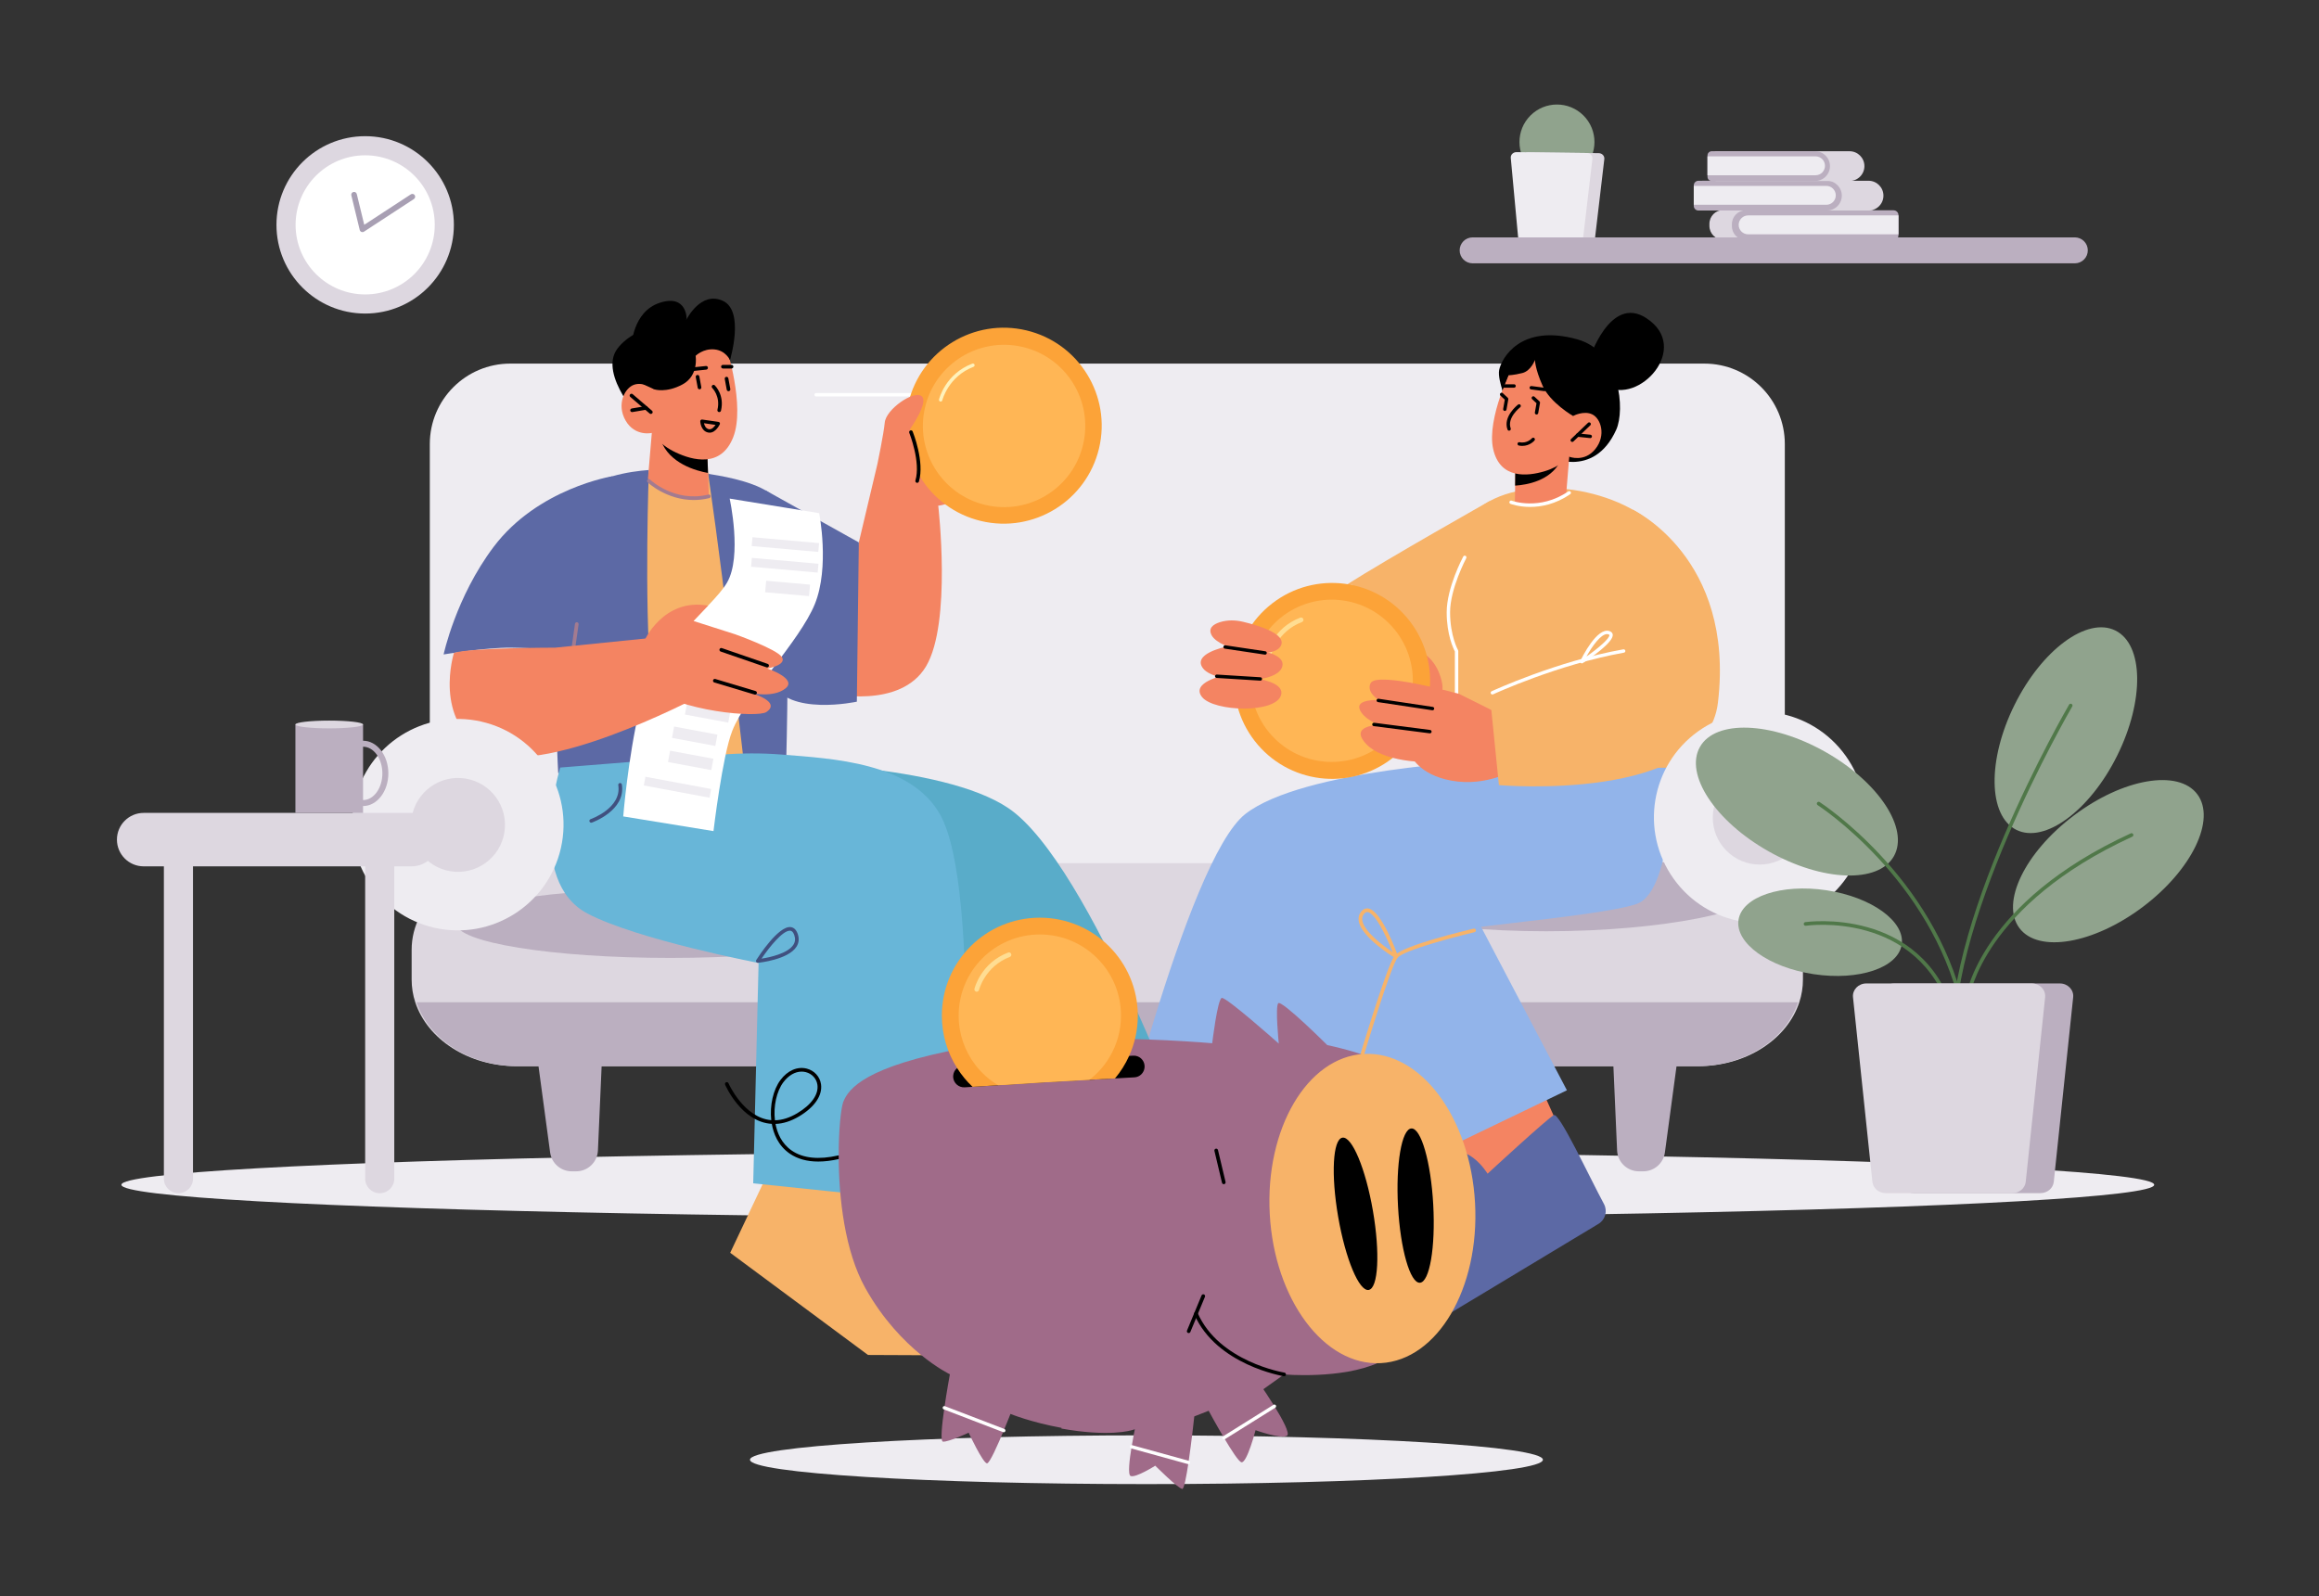 <?xml version="1.0" encoding="utf-8"?>
<!-- Generator: Adobe Illustrator 27.5.0, SVG Export Plug-In . SVG Version: 6.00 Build 0)  -->
<svg version="1.1" id="Layer_1" xmlns="http://www.w3.org/2000/svg" xmlns:xlink="http://www.w3.org/1999/xlink" x="0px" y="0px"
	 viewBox="0 0 580.949 400" style="enable-background:new 0 0 580.949 400;" xml:space="preserve">
<rect x="0" y="0" width="580.949" height="400" fill="#333333" stroke="none"/>
<g>
	<ellipse style="fill:#EEECF1;" cx="285.04" cy="296.881" rx="254.626" ry="8.281"/>
</g>
<g>
	<g>
		<path style="fill:#EEECF1;" d="M426.966,249.197H127.837c-11.136,0-20.163-9.027-20.163-20.163V111.273
			c0-11.136,9.027-20.163,20.163-20.163h299.129c11.136,0,20.163,9.027,20.163,20.163v117.761
			C447.129,240.169,438.102,249.197,426.966,249.197z"/>
	</g>
	<g>
		<path style="fill:#DDD7E0;" d="M451.669,237.999v7.457c0,1.958-0.309,3.865-0.907,5.687c-3.03,9.228-13.231,16.021-25.37,16.021
			H129.421c-12.139,0-22.361-6.793-25.391-16.021c-0.598-1.822-0.907-3.729-0.907-5.687v-7.457
			c0-11.986,11.768-21.708,26.298-21.708h295.971C439.901,216.291,451.669,226.013,451.669,237.999z"/>
	</g>
	<g>
		<path style="fill:#BBAFC0;" d="M144.339,293.509h-1.113c-2.733,0-5.045-2.021-5.41-4.73l-3.881-28.803h17.099l-1.241,28.313
			C149.665,291.208,147.261,293.509,144.339,293.509z"/>
	</g>
	<g>
		<path style="fill:#BBAFC0;" d="M410.565,293.509h1.113c2.733,0,5.045-2.021,5.41-4.73l3.881-28.803h-17.099l1.241,28.313
			C405.239,291.208,407.642,293.509,410.565,293.509z"/>
	</g>
	<g>
		<path style="fill:#FFFFFF;" d="M255.08,99.341h-50.628c-0.235,0-0.426-0.191-0.426-0.426c0-0.235,0.191-0.426,0.426-0.426h50.628
			c0.235,0,0.426,0.191,0.426,0.426C255.506,99.15,255.315,99.341,255.08,99.341z"/>
	</g>
	<g>
		<path style="fill:#BBAFC0;" d="M450.442,251.144c-3.024,9.228-13.207,16.021-25.323,16.021H129.694
			c-12.117,0-22.32-6.793-25.344-16.021H450.442z"/>
	</g>
	<g>
		<path style="fill:#BBAFC0;" d="M441.082,223.301c0,4.797-24.045,10.052-53.706,10.052s-53.706-5.255-53.706-10.052
			s24.045-8.685,53.706-8.685S441.082,218.505,441.082,223.301z"/>
	</g>
	<g>
		<ellipse style="fill:#BBAFC0;" cx="167.938" cy="231.35" rx="53.706" ry="8.685"/>
	</g>
</g>
<g>
	<g>
		<path style="fill:#FFFFFF;" d="M297.639,305.123c0,0-10.139,11.517-7.836,12.467c2.303,0.95,21.795-1.945,21.301-4.032
			C310.61,311.472,299.974,304.963,297.639,305.123z"/>
	</g>
	<g>
		<path style="fill:#F7B369;" d="M311.101,175.986c0,0,20.871,7.518,38.577,3.797c18.277-3.842,26.444-15.363,26.444-15.363
			l-2.968-38.845c0,0-25.001,14.088-35.972,21.051c-8.907,5.653-20.731,13.136-20.731,13.136L311.101,175.986z"/>
	</g>
	<g>
		<polygon style="fill:#F48462;" points="326.937,293.923 321.373,320.608 293.195,314.732 297.772,289.599 		"/>
	</g>
	<g>
		<g>
			<path style="fill:#5C69A5;" d="M318.276,340.459c1.989,0.023,3.645-1.517,3.766-3.51c0.478-7.871,2.577-25.454,1.047-25.545
				c-1.951-0.116-21.838,3.741-21.838,3.741s0.101-10.94-8.098-9.461c-6.292,1.134-13.897,7.644-17.095,10.612
				c-1.015,0.942-2.269,1.566-3.631,1.801c-5.858,1.012-22.019,4.522-22.73,12.515c-0.87,9.771,3.378,8.901,5.328,9.016
				C256.699,339.728,304.712,340.299,318.276,340.459z"/>
		</g>
	</g>
	<g>
		<polygon style="fill:#F48462;" points="380.339,259.807 393.511,289.116 365.762,301.587 352.794,274.41 		"/>
	</g>
	<g>
		<g>
			<path style="fill:#5C69A5;" d="M400.464,306.664c1.703-1.027,2.3-3.209,1.355-4.966c-3.737-6.944-11.209-22.999-12.557-22.271
				c-1.719,0.928-16.598,14.676-16.598,14.676s-5.672-9.354-11.866-3.781c-4.752,4.277-7.791,13.815-8.948,18.022
				c-0.367,1.336-1.105,2.526-2.139,3.443c-4.448,3.945-16.341,15.435-12.738,22.606c4.404,8.766,7.557,5.789,9.277,4.861
				C347.724,338.457,388.847,313.668,400.464,306.664z"/>
		</g>
	</g>
	<g>
		<path style="fill:#F7B369;" d="M349.71,312.244c-0.155,0-0.307-0.079-0.393-0.223c-0.13-0.217-0.059-0.497,0.158-0.627
			l9.639-5.755c0.214-0.13,0.497-0.059,0.627,0.158c0.13,0.217,0.059,0.497-0.158,0.627l-9.639,5.755
			C349.871,312.224,349.79,312.244,349.71,312.244z"/>
	</g>
	<g>
		<polygon style="fill:#92B4EA;" points="361.154,213.438 392.542,273.202 346.109,295.545 327.166,259.388 340.332,215.189 		"/>
	</g>
	<g>
		<path style="fill:#92B4EA;" d="M418.861,190.592c0,0,0.737,32.649-8.901,35.939c-10.014,3.419-55.5,6.577-58.356,8.92
			c-2.857,2.343-22.027,67.486-22.027,67.486l-52.146-4.871c0,0,19.783-82.508,34.535-94.085
			c14.302-11.225,60.636-13.39,60.636-13.39H418.861z"/>
	</g>
	<g>
		<path style="fill:#F7B369;" d="M339.384,270.967c-0.042,0-0.086-0.006-0.129-0.019c-0.242-0.071-0.381-0.325-0.31-0.567
			c0.341-1.161,8.377-28.478,10.473-30.979c2.096-2.501,17.96-6.278,19.762-6.701c0.249-0.058,0.491,0.095,0.55,0.341
			c0.058,0.246-0.095,0.492-0.341,0.55c-4.815,1.129-17.661,4.479-19.27,6.398c-1.639,1.955-7.988,22.787-10.297,30.649
			C339.764,270.838,339.582,270.967,339.384,270.967z"/>
	</g>
	<g>
		<path style="fill:#F7B369;" d="M349.769,240.152c-0.082,0-0.164-0.021-0.237-0.066c-0.342-0.207-8.398-5.128-9.137-9.212
			c-0.164-0.907,0.03-1.719,0.577-2.41c0.644-0.814,1.346-0.892,1.821-0.816c3.262,0.536,6.991,10.733,7.406,11.895
			c0.065,0.182,0.009,0.385-0.142,0.508C349.974,240.118,349.871,240.152,349.769,240.152z M342.501,228.538
			c-0.211,0-0.491,0.087-0.813,0.492c-0.382,0.484-0.511,1.034-0.394,1.682c0.51,2.824,5.315,6.343,7.563,7.851
			c-1.616-4.158-4.356-9.707-6.213-10.013C342.602,228.543,342.554,228.538,342.501,228.538z"/>
	</g>
	<g>
		<g>
			<path d="M377.865,101.657c0,0-2.825-6.23-2.294-8.961c0.531-2.73,5.212-11.722,19.652-7.64
				c10.766,3.043,11.892,17.675,9.677,22.606c-5.706,12.697-17.233,6.658-17.233,6.658S369.257,108.718,377.865,101.657z"/>
		</g>
	</g>
	<g>
		<g>
			<path style="fill:#F7B369;" d="M419.838,192.385c0,0-0.032-54.993-3.279-58.714c-10.017-11.477-34.053-15.329-45.759-6.594
				c-7.326,5.467-6.245,21.99-5.903,46.522c0.192,13.805,0.733,18.787,0.733,18.787H419.838z"/>
		</g>
	</g>
	<g>
		<g>
			<g>
				<g>
					<g>
						<path style="fill:#F48462;" d="M379.626,116.247l-0.013,0.274l-0.047,5.167l-0.053,4.051c0,0-0.396,0.921,4.326,0.869
							c6.329-0.094,8.507-2.694,8.507-2.694l0.778-9.46l-1.931,0.262L379.626,116.247z"/>
					</g>
				</g>
			</g>
		</g>
	</g>
	<g>
		<g>
			<g>
				<g>
					<g>
						<path d="M379.613,116.521l-0.047,5.167c3.084-0.207,8.732-1.234,11.244-5.933c0.194-0.382,0.328-0.729,0.381-1.02
							l-11.555,1.708L379.613,116.521z"/>
					</g>
				</g>
			</g>
		</g>
	</g>
	<g>
		<g>
			<g>
				<g>
					<g>
						<path style="fill:#F48462;" d="M378.94,91.743c0,0-6.586,13.106-4.878,20.76c1.707,7.654,8.641,6.836,12.83,5.6
							c4.189-1.237,6.232-3.655,6.232-3.655s3.77,1.508,6.53-1.924c2.76-3.432,1.399-7.618-0.742-8.675
							c-2.142-1.057-4.834,0.385-4.834,0.385l2.253-3.79C396.33,100.443,388.799,80.159,378.94,91.743z"/>
					</g>
				</g>
			</g>
		</g>
	</g>
	<g>
		<g>
			<path d="M394.077,104.234c0,0-5.718-3.279-7.639-7.599c-1.921-4.32-1.9-6.44-1.9-6.44s-0.989,2.727-3.156,3.278
				c-2.167,0.551-3.499,0.562-3.499,0.562l-1.548,3.87l0.875-7.465c0,0,5.936-2.821,6.71-2.785
				c0.775,0.036,10.924,0.376,11.462,0.991c0.538,0.615,3.262,8.354,3.262,8.354l0.052,3.44L394.077,104.234z"/>
		</g>
	</g>
	<g>
		<path style="fill:#FFFFFF;" d="M383.338,127.028c-2.859,0-4.79-0.72-4.943-0.779c-0.219-0.084-0.328-0.33-0.244-0.549
			c0.085-0.22,0.333-0.328,0.55-0.245c0.07,0.026,7.006,2.592,14.183-2.32c0.192-0.133,0.458-0.083,0.592,0.111
			c0.133,0.194,0.083,0.458-0.111,0.591C389.667,126.368,386.076,127.028,383.338,127.028z"/>
	</g>
	<g>
		<path style="fill:#FFFFFF;" d="M364.896,176.123c-0.235,0-0.426-0.191-0.426-0.426v-12.461c-0.341-0.644-2.054-4.162-2.05-9.814
			c0.004-6.136,3.98-13.644,4.15-13.96c0.109-0.209,0.37-0.286,0.575-0.175c0.208,0.111,0.286,0.369,0.175,0.576
			c-0.04,0.076-4.045,7.638-4.049,13.56c-0.004,5.9,1.974,9.459,1.994,9.494c0.036,0.064,0.056,0.137,0.056,0.21v12.57
			C365.322,175.932,365.132,176.123,364.896,176.123z"/>
	</g>
	<g>
		<path d="M393.873,110.741c-0.112,0-0.224-0.044-0.308-0.132c-0.162-0.17-0.156-0.439,0.014-0.602l4.238-4.053
			c0.169-0.163,0.439-0.158,0.602,0.014c0.162,0.17,0.156,0.439-0.014,0.602l-4.238,4.053
			C394.085,110.701,393.978,110.741,393.873,110.741z"/>
	</g>
	<g>
		<path d="M398.385,109.78c-0.045-0.003-3.207-0.332-3.207-0.332c-0.234-0.024-0.403-0.233-0.38-0.467
			c0.025-0.235,0.251-0.401,0.468-0.379l3.162,0.329c0.234,0.024,0.403,0.233,0.38,0.467
			C398.784,109.617,398.6,109.78,398.385,109.78z"/>
	</g>
	<g>
		<path d="M386.935,98.019c-0.018,0-0.037-0.001-0.057-0.004l-3.325-0.437c-0.232-0.03-0.396-0.244-0.366-0.477
			c0.031-0.233,0.239-0.393,0.478-0.367l3.325,0.437c0.232,0.03,0.396,0.244,0.366,0.477
			C387.328,97.863,387.145,98.019,386.935,98.019z"/>
	</g>
	<g>
		<path d="M379.302,97.146h-2.492c-0.235,0-0.426-0.191-0.426-0.426c0-0.235,0.19-0.426,0.426-0.426h2.492
			c0.235,0,0.426,0.191,0.426,0.426C379.727,96.955,379.537,97.146,379.302,97.146z"/>
	</g>
	<g>
		<path d="M378.056,107.921c-0.174,0-0.336-0.107-0.399-0.279c-1.197-3.265,2.492-6.142,2.65-6.263
			c0.186-0.142,0.453-0.108,0.597,0.079c0.143,0.187,0.107,0.454-0.079,0.597c-0.033,0.026-3.351,2.618-2.369,5.294
			c0.081,0.221-0.032,0.465-0.253,0.546C378.154,107.913,378.104,107.921,378.056,107.921z"/>
	</g>
	<g>
		<path d="M384.93,103.867c-0.025,0-0.05-0.002-0.074-0.006c-0.232-0.041-0.387-0.262-0.346-0.493l0.409-2.33l-1.084-1.005
			c-0.172-0.16-0.182-0.429-0.022-0.602c0.158-0.172,0.429-0.183,0.602-0.022l1.253,1.163c0.105,0.098,0.154,0.244,0.129,0.386
			l-0.449,2.558C385.311,103.722,385.132,103.867,384.93,103.867z"/>
	</g>
	<g>
		<path d="M376.987,102.977c-0.025,0-0.05-0.002-0.075-0.006c-0.231-0.041-0.386-0.262-0.345-0.493l0.41-2.33l-1.084-1.005
			c-0.173-0.16-0.183-0.429-0.023-0.602c0.16-0.172,0.429-0.183,0.602-0.022l1.254,1.163c0.106,0.098,0.155,0.244,0.13,0.386
			l-0.45,2.558C377.369,102.831,377.189,102.977,376.987,102.977z"/>
	</g>
	<g>
		<path style="fill:#FFFFFF;" d="M340.287,155.523c-0.402,0-0.768-0.145-1.072-0.427c-1.715-1.59-1.088-7.476-1.011-8.142
			c0.02-0.179,0.151-0.325,0.326-0.366c0.174-0.04,0.357,0.032,0.454,0.184c0.377,0.584,3.659,5.764,2.771,7.842
			c-0.2,0.469-0.589,0.772-1.125,0.875C340.514,155.511,340.399,155.523,340.287,155.523z M338.94,148.333
			c-0.128,2.086-0.102,5.253,0.853,6.138c0.189,0.175,0.405,0.234,0.676,0.181c0.26-0.05,0.415-0.165,0.504-0.374
			C341.423,153.226,340.147,150.423,338.94,148.333z"/>
	</g>
	<g>
		<path d="M398.111,90.096c0,0,5.179-16.337,14.308-10.391c11.462,7.466-2.001,21.973-10.152,17.015
			C394.116,91.762,398.111,90.096,398.111,90.096z"/>
	</g>
	<g>
		<path d="M381.368,111.733c-0.272,0-0.56-0.027-0.863-0.088c-0.23-0.047-0.38-0.271-0.333-0.502
			c0.045-0.23,0.267-0.382,0.501-0.333c1.932,0.39,3.083-0.97,3.096-0.984c0.151-0.181,0.421-0.204,0.599-0.054
			c0.181,0.151,0.205,0.419,0.054,0.6C384.369,110.436,383.26,111.733,381.368,111.733z"/>
	</g>
	<g>
		<path style="fill:#F48462;" d="M357.013,164.007c0,0,2.875,1.636,4.098,6.426c1.222,4.79-2.049,4.034-2.049,4.034l-2.618-1.064
			L357.013,164.007z"/>
	</g>
	<g>
		<path style="fill:#F48462;" d="M353.395,189.145c0,0,1.87,4.982,10.273,6.479c8.916,1.589,15.898-2.831,15.898-2.831
			l-4.533-14.179l-9.501-4.734L353.395,189.145z"/>
	</g>
	<g>
		<g>
			
				<ellipse transform="matrix(0.791 -0.612 0.612 0.791 -34.605 239.902)" style="fill:#FCA338;" cx="333.669" cy="170.577" rx="24.544" ry="24.544"/>
		</g>
		<g>
			
				<ellipse transform="matrix(0.707 -0.707 0.707 0.707 -22.887 285.901)" style="fill:#FFB655;" cx="333.669" cy="170.577" rx="20.333" ry="20.333"/>
		</g>
		<g>
			<path style="fill:#FFDD92;" d="M317.866,164.597c-0.046,0-0.093-0.005-0.14-0.017c-0.316-0.077-0.51-0.396-0.434-0.712
				c0.064-0.264,1.651-6.501,8.444-9.098c0.304-0.116,0.645,0.036,0.762,0.34c0.116,0.304-0.036,0.645-0.34,0.761
				c-6.222,2.378-7.706,8.216-7.72,8.274C318.374,164.415,318.133,164.597,317.866,164.597z"/>
		</g>
	</g>
	<g>
		<g>
			<g>
				<g>
					<path style="fill:#F48462;" d="M306.612,169.246c0,0-8.441,1.741-5.467,5.43c2.974,3.688,18.57,4.184,19.803-0.569
						C322.181,169.355,306.612,169.246,306.612,169.246z"/>
				</g>
			</g>
		</g>
	</g>
	<g>
		<g>
			<g>
				<g>
					<path style="fill:#F48462;" d="M306.905,162.122c0,0-8.441,1.741-5.467,5.43c2.974,3.688,18.57,4.184,19.804-0.569
						C322.475,162.23,306.905,162.122,306.905,162.122z"/>
				</g>
			</g>
		</g>
	</g>
	<g>
		<g>
			<g>
				<g>
					<path style="fill:#F48462;" d="M311.362,155.8c-1.904-0.45-3.9-0.478-5.766,0.11c-1.651,0.519-3.048,1.497-2.029,3.329
						c2.038,3.665,15.563,6.448,17.354,2.49C322.25,158.791,315.125,156.689,311.362,155.8z"/>
				</g>
			</g>
		</g>
	</g>
	<g>
		<path d="M315.741,170.558c-0.026-0.001-10.961-0.678-10.961-0.678c-0.234-0.015-0.413-0.216-0.398-0.451
			c0.015-0.234,0.223-0.406,0.451-0.398l10.935,0.677c0.234,0.015,0.413,0.216,0.398,0.451
			C316.152,170.384,315.965,170.558,315.741,170.558z"/>
	</g>
	<g>
		<path d="M316.928,164.04c-0.021,0-0.042-0.001-0.063-0.005l-10.021-1.493c-0.232-0.035-0.394-0.251-0.358-0.483
			c0.034-0.233,0.251-0.396,0.483-0.358l10.021,1.493c0.232,0.035,0.393,0.251,0.358,0.483
			C317.316,163.888,317.135,164.04,316.928,164.04z"/>
	</g>
	<g>
		<g>
			<path style="fill:#F7B369;" d="M408.999,127.705c0,0,25.684,11.957,21.378,48.337c-2.983,25.203-54.873,20.692-54.873,20.692
				l-2.418-23.94c0,0,26.867-7.29,29.13-8.523C406.588,161.887,408.999,127.705,408.999,127.705z"/>
		</g>
	</g>
	<g>
		<path style="fill:#FFFFFF;" d="M373.864,174.024c-0.16,0-0.314-0.091-0.386-0.247c-0.1-0.213-0.007-0.466,0.206-0.565
			c0.162-0.075,16.398-7.563,32.995-10.504c0.229-0.038,0.453,0.113,0.493,0.345c0.041,0.231-0.113,0.452-0.345,0.493
			c-16.484,2.922-32.623,10.363-32.784,10.439C373.985,174.011,373.925,174.024,373.864,174.024z"/>
	</g>
	<g>
		<path style="fill:#FFFFFF;" d="M396.286,166.229c-0.101,0-0.2-0.036-0.28-0.105c-0.144-0.126-0.187-0.331-0.104-0.503
			c0.417-0.874,4.17-8.512,7.302-7.485c0.638,0.209,0.785,0.637,0.816,0.874c0.253,1.912-5.678,5.956-7.501,7.15
			C396.448,166.206,396.367,166.229,396.286,166.229z M402.597,158.891c-1.543,0-3.703,2.976-5.166,5.623
			c3.051-2.138,5.854-4.571,5.746-5.393c-0.004-0.025-0.014-0.103-0.238-0.176C402.829,158.908,402.715,158.891,402.597,158.891z"/>
	</g>
	<g>
		<path style="fill:#F48462;" d="M365.532,173.878c0,0-20.558-5.735-22.163-2.706c-1.189,2.243,2.001,4.225,2.001,4.225
			s-5.668-0.247-4.773,2.274c0.895,2.521,4.908,3.993,4.908,3.993s-7.868,0.035-3.112,4.908c3.862,3.956,13.718,5.175,21.861,3.91
			C372.397,189.217,365.532,173.878,365.532,173.878z"/>
	</g>
	<g>
		<path d="M358.872,177.983c-0.022,0-0.043-0.001-0.065-0.005l-13.589-2.043c-0.232-0.035-0.393-0.252-0.357-0.484
			c0.034-0.233,0.255-0.393,0.484-0.357l13.589,2.043c0.232,0.035,0.392,0.252,0.357,0.484
			C359.261,177.831,359.079,177.983,358.872,177.983z"/>
	</g>
	<g>
		<path d="M358.215,183.759c-0.018,0-0.037-0.001-0.056-0.003l-14.024-1.802c-0.233-0.03-0.397-0.244-0.367-0.477
			c0.029-0.233,0.249-0.395,0.477-0.368l14.025,1.802c0.232,0.03,0.397,0.244,0.367,0.477
			C358.608,183.602,358.426,183.759,358.215,183.759z"/>
	</g>
</g>
<g>
	<g>
		<path style="fill:#EFA459;" d="M290.35,290.748c0,0,9.021,10.743,11.125,11.768c2.104,1.025,24.058,8.529,28.257,12.677
			c4.198,4.148,4.463,12.264,3.255,13.021c-1.208,0.756-73.534-0.331-73.534-0.331l-0.601-34.881L290.35,290.748z"/>
	</g>
	<g>
		<path style="fill:#59ACC9;" d="M299.548,289.23c0,0-26.309-72.743-46.893-86.7c-16.742-11.352-59.762-11.43-59.762-11.43
			l34.581,64.363l25.181,43.699L299.548,289.23z"/>
	</g>
	<g>
		<path style="fill:#F48462;" d="M224.42,106.789c0,0,14.977-7.483,20.521-5.871c5.544,1.612,2.451,5.066,2.451,5.066
			s1.965,2.189,0.86,4.374c-1.105,2.184-1.105,2.184-1.105,2.184s0.861,0.871,0.245,3.958c-0.616,3.088-8.368,13.186-18.305,9.585
			C219.15,122.486,224.42,106.789,224.42,106.789z"/>
	</g>
	<g>
		<path style="fill:#F7B369;" d="M186.452,125.753l-9.078-7.241l-11.442-0.867l-10.55,3.919l5.523,68.305
			c0,0,16.621,4.533,27.591-1.252C199.466,182.831,186.452,125.753,186.452,125.753z"/>
	</g>
	<g>
		<path style="fill:#5C69A5;" d="M144.068,124.233c5.155-4.78,13.552-6.099,18.485-6.458c0,0-1.211,32.343,0.495,52.25
			c0.963,11.252,1.549,19.081,1.875,23.768c-11.846,0.293-25.087-0.077-25.087-0.077S136.439,131.304,144.068,124.233z"/>
	</g>
	<g>
		<path style="fill:#5C69A5;" d="M197.302,169.175c-0.066,12.011-0.345,21.754-0.345,21.754s-2.227,1.556-10.351,2.977
			c-0.412-5.161-2.681-22.745-4.099-35.877c-1.816-16.794-5.133-39.517-5.133-39.517l-14.821-0.731
			c1.498-0.109,2.69-0.137,3.379-0.137c0.411,0,0.649,0.014,0.649,0.014s16.725,0.683,24.637,4.906c0,0,0.199,0.109,0.557,0.301
			c1.352,0.806,2.412,1.735,2.995,2.788C197.077,129.793,197.422,151.834,197.302,169.175z"/>
	</g>
	<g>
		<path style="fill:#5C69A5;" d="M153.435,119.335c0,0-18.697,2.986-29.77,17.698c-9.493,12.612-12.532,26.96-12.532,26.96
			s10.513-1.768,16.88-1.701c6.367,0.066,15.524,0.82,15.524,0.82L153.435,119.335z"/>
	</g>
	<g>
		<path d="M182.869,90.227c0,0,3.754-12.277-1.764-14.837s-9.085,4.61-9.085,4.61s-12.482,0.821-17.367,7.385
			c-4.884,6.564,6.487,18.516,6.487,18.516L182.869,90.227z"/>
	</g>
	<g>
		<g>
			<path style="fill:#F48462;" d="M163.293,108.483l-0.971,11.461c0,0,1.788,3.47,8.446,4.583c4.96,0.829,6.81-0.151,6.81-0.151
				l-0.204-5.864l-0.207-5.719l-11.881-3.689L163.293,108.483z"/>
		</g>
	</g>
	<g>
		<g>
			<path d="M165.286,109.104c0.003,0.315,0.09,0.695,0.239,1.134c2.079,5.942,8.986,7.771,11.848,8.274l-0.207-5.719
				L165.286,109.104z"/>
		</g>
	</g>
	<g>
		<g>
			<path style="fill:#F48462;" d="M181.937,86.887c0,0,4.797,14.879,1.749,22.662c-3.048,7.783-10.217,5.79-14.427,3.804
				c-4.21-1.986-5.968-4.867-5.968-4.867s-4.216,0.973-6.563-3.092c-2.347-4.066-0.23-8.252,2.198-9.016
				c2.428-0.764,5.029,1.195,5.029,1.195l-1.754-4.36C162.201,93.212,173.444,73.077,181.937,86.887z"/>
		</g>
	</g>
	<g>
		<path d="M163.045,103.725c-0.105,0-0.211-0.036-0.297-0.11l-4.849-4.151c-0.192-0.164-0.214-0.453-0.05-0.645
			c0.165-0.192,0.453-0.214,0.645-0.05l4.849,4.151c0.192,0.164,0.214,0.453,0.05,0.645
			C163.302,103.67,163.174,103.725,163.045,103.725z"/>
	</g>
	<g>
		<path d="M158.344,103.262c-0.219,0-0.413-0.158-0.45-0.381c-0.042-0.249,0.126-0.485,0.375-0.527l3.475-0.587
			c0.251-0.043,0.485,0.126,0.527,0.375c0.042,0.249-0.126,0.485-0.375,0.527l-3.475,0.587
			C158.395,103.26,158.37,103.262,158.344,103.262z"/>
	</g>
	<g>
		<path d="M180.172,103.262c-0.036,0-0.072-0.004-0.107-0.013c-0.246-0.059-0.396-0.306-0.337-0.551
			c0.818-3.394-1.276-5.457-1.297-5.477c-0.182-0.175-0.188-0.465-0.013-0.646c0.175-0.183,0.465-0.188,0.646-0.013
			c0.102,0.099,2.491,2.452,1.552,6.35C180.565,103.121,180.378,103.262,180.172,103.262z"/>
	</g>
	<g>
		<path d="M182.507,98.025c-0.216,0-0.409-0.154-0.449-0.375l-0.495-2.689c-0.045-0.248,0.119-0.486,0.367-0.532
			c0.247-0.043,0.486,0.119,0.532,0.367l0.495,2.689c0.045,0.248-0.119,0.486-0.367,0.532
			C182.562,98.022,182.534,98.025,182.507,98.025z"/>
	</g>
	<g>
		<path d="M175.242,97.552c-0.216,0-0.409-0.154-0.449-0.375l-0.495-2.689c-0.045-0.248,0.119-0.486,0.367-0.532
			c0.25-0.044,0.486,0.119,0.532,0.367l0.495,2.689c0.045,0.248-0.119,0.486-0.367,0.532
			C175.297,97.549,175.27,97.552,175.242,97.552z"/>
	</g>
	<g>
		<path d="M182.869,90.227c0,0-1.049-2.41-3.907-2.671s-4.697,1.61-4.697,1.61s0.846,4.921-3.258,7.148
			c-4.104,2.228-7.052,1.258-7.052,1.258l-2.735-1.244l-1.719-4.296l8.903-8.1l11.031-4.678l4.162,4.476L182.869,90.227z"/>
	</g>
	<g>
		<path style="fill:#A37B90;" d="M173.797,125.293c-6.868,0-11.513-4.39-11.567-4.442c-0.182-0.175-0.187-0.464-0.012-0.646
			c0.174-0.183,0.465-0.187,0.646-0.013c0.061,0.059,6.157,5.805,14.606,3.74c0.243-0.06,0.492,0.09,0.553,0.336
			c0.06,0.245-0.091,0.493-0.336,0.553C176.329,125.152,175.026,125.293,173.797,125.293z"/>
	</g>
	<g>
		<path d="M172.02,80.001c0,0,0.165-6.374-6.734-4.132s-7.09,10.939-7.09,10.939L172.02,80.001z"/>
	</g>
	<g>
		<path d="M183.266,92.34h-2.161c-0.253,0-0.457-0.204-0.457-0.457c0-0.252,0.205-0.457,0.457-0.457h2.161
			c0.253,0,0.457,0.205,0.457,0.457C183.723,92.135,183.519,92.34,183.266,92.34z"/>
	</g>
	<g>
		<path d="M173.351,92.995c-0.231,0-0.43-0.174-0.454-0.409c-0.026-0.251,0.156-0.476,0.407-0.502l3.538-0.371
			c0.264-0.031,0.477,0.156,0.503,0.407c0.026,0.251-0.156,0.476-0.407,0.502l-3.538,0.371
			C173.383,92.994,173.367,92.995,173.351,92.995z"/>
	</g>
	<g>
		<path style="fill:#A37B90;" d="M143.703,162.406c-0.021,0-0.043-0.001-0.065-0.004c-0.25-0.036-0.424-0.267-0.388-0.517
			l0.794-5.572c0.036-0.25,0.267-0.422,0.517-0.388c0.25,0.036,0.424,0.267,0.388,0.517l-0.794,5.572
			C144.122,162.242,143.927,162.406,143.703,162.406z"/>
	</g>
	<g>
		<path style="fill:#F48462;" d="M219.818,116.225l-6.373,26.87l-5.506,30.656c0,0,17.609,4.096,24.066-6.804
			c6.457-10.899,3.04-40.223,3.04-40.223L219.818,116.225z"/>
	</g>
	<g>
		<path style="fill:#F7B369;" d="M228.548,297.273c0,0,3.627,14.355,6.595,15.877c2.968,1.522,15.729,9.61,22.65,16.933
			c5.803,6.14-0.043,9.625-0.043,9.625l-40.296-0.181l-34.527-25.604l12.494-26.414L228.548,297.273z"/>
	</g>
	<g>
		<g>
			<path style="fill:#68B6D8;" d="M240.538,301.91c0,0,5.515-79.059-5.027-97.801c-7.333-13.036-26.673-13.998-39.788-15.038
				c-5.073-0.402-10.169-0.361-15.241,0.046l-40.135,3.215c0,0-8.785,28.359,6.823,36.578c12.485,6.574,42.869,12.389,42.869,12.389
				l-1.346,55.223L240.538,301.91z"/>
		</g>
	</g>
	<g>
		<path style="fill:#40507F;" d="M148.106,206.153c-0.19,0-0.367-0.119-0.432-0.309c-0.082-0.239,0.045-0.499,0.284-0.581
			c0.079-0.027,7.846-2.766,6.93-8.526c-0.039-0.25,0.13-0.483,0.38-0.523c0.246-0.044,0.483,0.13,0.523,0.38
			c1.037,6.521-7.451,9.506-7.537,9.535C148.205,206.145,148.155,206.153,148.106,206.153z"/>
	</g>
	<g>
		<path style="fill:#5C69A5;" d="M191.776,122.865l23.372,13.052l-0.493,39.91c0,0-17.332,3.744-21.329-4.92
			C186.981,157.156,191.776,122.865,191.776,122.865z"/>
	</g>
	<g>
		<path style="fill:#FFFFFF;" d="M182.795,124.938c0,0,3.19,14.478-0.664,21.056s-18.234,16.098-21.941,31.777
			c-2.87,12.141-4.06,26.807-4.06,26.807l22.611,3.68c0,0,2.233-18.9,4.706-25.126c3.611-9.093,16.906-22.465,20.68-31.757
			c3.775-9.292,1.09-22.788,1.09-22.788L182.795,124.938z"/>
	</g>
	<g>
		
			<rect x="161.448" y="196.131" transform="matrix(0.983 0.183 -0.183 0.983 38.881 -27.7)" style="fill:#EEECF1;" width="16.753" height="2.222"/>
	</g>
	<g>
		
			<rect x="170.01" y="166.957" transform="matrix(0.987 0.161 -0.161 0.987 29.319 -26.476)" style="fill:#EEECF1;" width="16.753" height="2.222"/>
	</g>
	<g>
		
			<rect x="188.236" y="140.553" transform="matrix(0.996 0.088 -0.088 0.996 13.237 -16.762)" style="fill:#EEECF1;" width="16.753" height="2.222"/>
	</g>
	<g>
		
			<rect x="166.8" y="172.626" transform="matrix(0.987 0.161 -0.161 0.987 30.188 -25.887)" style="fill:#EEECF1;" width="16.753" height="2.222"/>
	</g>
	<g>
		
			<rect x="188.392" y="135.375" transform="matrix(0.996 0.088 -0.088 0.996 12.782 -16.795)" style="fill:#EEECF1;" width="16.753" height="2.222"/>
	</g>
	<g>
		<g>
			
				<ellipse transform="matrix(0.232 -0.973 0.973 0.232 89.216 326.563)" style="fill:#FCA338;" cx="251.455" cy="106.772" rx="24.544" ry="24.544"/>
		</g>
		<g>
			
				<ellipse transform="matrix(0.232 -0.973 0.973 0.232 89.311 326.633)" style="fill:#FFB655;" cx="251.455" cy="106.772" rx="20.333" ry="20.333"/>
		</g>
		<g>
			<path style="fill:#FFF2BB;" d="M235.652,100.627c-0.034,0-0.067-0.004-0.101-0.012c-0.229-0.056-0.369-0.286-0.313-0.514
				c0.064-0.261,1.631-6.416,8.344-8.982c0.218-0.084,0.465,0.025,0.549,0.246c0.084,0.219-0.026,0.465-0.246,0.549
				c-6.3,2.409-7.806,8.329-7.821,8.389C236.018,100.497,235.843,100.627,235.652,100.627z"/>
		</g>
	</g>
	<g>
		
			<rect x="167.611" y="189.066" transform="matrix(0.983 0.183 -0.183 0.983 37.707 -28.416)" style="fill:#EEECF1;" width="11.041" height="2.889"/>
	</g>
	<g>
		
			<rect x="168.617" y="183.016" transform="matrix(0.983 0.183 -0.183 0.983 36.619 -28.702)" style="fill:#EEECF1;" width="11.041" height="2.889"/>
	</g>
	<g>
		
			<rect x="171.854" y="177.168" transform="matrix(0.983 0.183 -0.183 0.983 35.607 -29.393)" style="fill:#EEECF1;" width="11.041" height="2.889"/>
	</g>
	<g>
		
			<rect x="180.54" y="162.244" transform="matrix(0.987 0.161 -0.161 0.987 28.715 -27.766)" style="fill:#EEECF1;" width="11.041" height="2.889"/>
	</g>
	<g>
		
			<rect x="191.802" y="146.033" transform="matrix(0.996 0.088 -0.088 0.996 13.753 -16.802)" style="fill:#EEECF1;" width="11.041" height="2.889"/>
	</g>
	<g>
		<path style="fill:#F48462;" d="M113.729,163.59c0,0-5.388,16.926,7.919,24.448c13.307,7.521,52.582-13.094,52.582-13.094
			l-5.8-15.634l-29.342,2.982C139.088,162.292,117.96,162.286,113.729,163.59z"/>
	</g>
	<g>
		<path style="fill:#40507F;" d="M189.847,241.262c-0.158,0-0.305-0.081-0.389-0.217c-0.092-0.149-0.091-0.337,0.003-0.485
			c0.559-0.881,5.551-8.598,8.622-8.249c0.809,0.094,1.402,0.672,1.766,1.718c0.403,1.162,0.295,2.238-0.319,3.201
			c-2.069,3.238-9.328,3.999-9.636,4.03C189.877,241.261,189.862,241.262,189.847,241.262z M197.852,233.212
			c-1.764,0-5.037,3.974-7.075,7.005c2.015-0.316,6.564-1.261,7.981-3.48c0.462-0.725,0.536-1.512,0.225-2.408
			c-0.359-1.034-0.846-1.09-1.006-1.108C197.936,233.215,197.894,233.212,197.852,233.212z"/>
	</g>
	<g>
		<path style="fill:#F48462;" d="M177.374,151.764l-3.655,3.838l10.416,3.324c0,0,10.556,3.755,11.77,5.758
			c1.214,2.004-3.69,2.83-3.69,2.83s7.611,2.539,4.572,4.982c-3.039,2.442-8.578,1.176-8.578,1.176s7.674,2.149,3.76,4.761
			c-2.117,1.413-21.381,0.078-30.276-6.624c-8.895-6.701-0.32-11.162-0.32-11.162S166.167,149.748,177.374,151.764z"/>
	</g>
	<g>
		<path d="M192.173,167.245c-0.049,0-0.1-0.008-0.149-0.025l-11.485-3.955c-0.239-0.082-0.366-0.342-0.283-0.581
			c0.082-0.239,0.343-0.367,0.581-0.283l11.485,3.956c0.239,0.082,0.366,0.342,0.283,0.581
			C192.54,167.126,192.363,167.245,192.173,167.245z"/>
	</g>
	<g>
		<path d="M189.16,174.062c-0.044,0-0.087-0.006-0.131-0.02l-10.086-3.027c-0.242-0.073-0.379-0.328-0.307-0.569
			c0.073-0.242,0.328-0.379,0.569-0.307l10.086,3.027c0.242,0.073,0.379,0.328,0.307,0.569
			C189.538,173.934,189.356,174.062,189.16,174.062z"/>
	</g>
	<g>
		<path d="M177.773,108.42c-0.116,0-0.236-0.011-0.359-0.036c-1.873-0.367-1.985-2.718-1.989-2.818
			c-0.005-0.126,0.046-0.248,0.141-0.333c0.093-0.085,0.218-0.124,0.345-0.105l4.087,0.588c0.133,0.019,0.25,0.1,0.314,0.218
			c0.064,0.119,0.069,0.26,0.012,0.382C180.282,106.409,179.33,108.42,177.773,108.42z M176.354,106.052
			c0.123,0.545,0.437,1.343,1.224,1.497c0.711,0.14,1.328-0.563,1.674-1.08L176.354,106.052z"/>
	</g>
	<g>
		<path style="fill:#F7B369;" d="M283.651,318.735c-0.008,0-11.233-0.181-11.233-0.181c-0.252-0.004-0.453-0.212-0.449-0.465
			c0.004-0.25,0.208-0.449,0.457-0.449c0.008,0,11.232,0.181,11.232,0.181c0.252,0.004,0.453,0.212,0.449,0.465
			C284.104,318.535,283.9,318.735,283.651,318.735z"/>
	</g>
	<g>
		<path style="fill:#F48462;" d="M219.818,116.225c0,0,1.584-7.627,1.825-10.323c0.301-3.351,7.196-8.109,9.196-6.66
			c2,1.449-2.84,8.254-2.84,8.254s4.65,15.91-1.675,17.541C220,126.667,219.818,116.225,219.818,116.225z"/>
	</g>
	<g>
		<path d="M229.766,120.989c-0.043,0-0.087-0.006-0.131-0.02c-0.242-0.072-0.379-0.327-0.307-0.569
			c1.372-4.595-1.508-11.869-1.538-11.942c-0.094-0.234,0.02-0.501,0.254-0.595c0.237-0.093,0.501,0.02,0.595,0.254
			c0.124,0.31,3.027,7.646,1.565,12.544C230.145,120.861,229.963,120.989,229.766,120.989z"/>
	</g>
</g>
<g>
	
		<ellipse transform="matrix(0.813 -0.582 0.582 0.813 -36.861 294.863)" style="fill:#EEECF1;" cx="440.913" cy="204.855" rx="26.495" ry="26.495"/>
</g>
<g>
	
		<ellipse transform="matrix(0.707 -0.707 0.707 0.707 -15.714 371.773)" style="fill:#DDD7E0;" cx="440.913" cy="204.855" rx="11.763" ry="11.763"/>
</g>
<g>
	
		<ellipse transform="matrix(0.221 -0.975 0.975 0.221 -112.108 272.854)" style="fill:#EEECF1;" cx="114.739" cy="206.601" rx="26.495" ry="26.495"/>
</g>
<g>
	
		<ellipse transform="matrix(0.16 -0.987 0.987 0.16 -107.526 286.897)" style="fill:#DDD7E0;" cx="114.739" cy="206.601" rx="11.763" ry="11.762"/>
</g>
<g>
	<g>
		<g>
			<path style="fill:#90A38D;" d="M530.386,189.353c-6.852,13.793-18.158,22.118-25.252,18.594
				c-7.095-3.525-7.292-17.563-0.44-31.356c6.852-13.793,18.158-22.118,25.252-18.594
				C537.041,161.521,537.238,175.56,530.386,189.353z"/>
		</g>
	</g>
	<g>
		<g>
			<path style="fill:#90A38D;" d="M457.191,188.361c13.421,7.555,21.15,19.276,17.264,26.179c-3.886,6.903-17.916,6.375-31.337-1.18
				c-13.421-7.555-21.15-19.276-17.264-26.179C429.74,180.277,443.77,180.806,457.191,188.361z"/>
		</g>
	</g>
	<g>
		<g>
			<path style="fill:#90A38D;" d="M454.383,244.112c-11.291-1.703-19.733-7.792-18.857-13.6c0.876-5.807,10.739-9.134,22.03-7.431
				c11.29,1.704,19.733,7.793,18.857,13.6C475.536,242.489,465.673,245.816,454.383,244.112z"/>
		</g>
	</g>
	<g>
		<g>
			<path style="fill:#90A38D;" d="M519.548,204.339c12.299-9.27,26.135-11.657,30.903-5.33c4.768,6.326-1.337,18.97-13.636,28.24
				c-12.299,9.27-26.135,11.656-30.903,5.33C501.144,226.252,507.249,213.609,519.548,204.339z"/>
		</g>
	</g>
	<g>
		<path style="fill:#507849;" d="M489.208,254.54c-0.195,0-0.376-0.126-0.437-0.322c-8.107-26.228-36.099-22.287-36.383-22.247
			c-0.246,0.028-0.482-0.135-0.521-0.384c-0.038-0.249,0.134-0.482,0.383-0.52c0.292-0.043,29.051-4.106,37.393,22.882
			c0.075,0.241-0.06,0.497-0.302,0.571C489.298,254.534,489.253,254.54,489.208,254.54z"/>
	</g>
	<g>
		<path style="fill:#507849;" d="M491.543,252.569c-0.208,0-0.397-0.143-0.445-0.354c-7.479-32.076-35.459-50.283-35.74-50.464
			c-0.213-0.136-0.275-0.418-0.139-0.631c0.136-0.214,0.419-0.274,0.631-0.139c0.285,0.182,28.573,18.579,36.139,51.027
			c0.058,0.246-0.096,0.491-0.342,0.549C491.612,252.565,491.577,252.569,491.543,252.569z"/>
	</g>
	<g>
		<path style="fill:#507849;" d="M489.648,265.492c-0.227,0-0.423-0.168-0.452-0.399c-4.015-31.445,28.816-87.962,29.148-88.529
			c0.128-0.219,0.408-0.291,0.626-0.164c0.218,0.127,0.291,0.408,0.163,0.625c-0.33,0.564-33.006,56.814-29.031,87.952
			c0.032,0.25-0.144,0.479-0.395,0.511C489.688,265.491,489.668,265.492,489.648,265.492z"/>
	</g>
	<g>
		<path style="fill:#507849;" d="M492.948,250.258c-0.021,0-0.041-0.001-0.061-0.004c-0.25-0.034-0.426-0.264-0.393-0.514
			c0.031-0.233,3.557-23.592,41.301-40.918c0.228-0.107,0.501-0.005,0.606,0.225c0.105,0.229,0.005,0.501-0.225,0.605
			c-37.244,17.098-40.744,39.98-40.775,40.209C493.369,250.091,493.173,250.258,492.948,250.258z"/>
	</g>
	<g>
		<g>
			<path style="fill:#BBAFC0;" d="M511.175,298.973h-31.751c-1.722,0-3.163-1.226-3.332-2.835l-4.857-46.255
				c-0.194-1.849,1.353-3.451,3.332-3.451h41.466c1.979,0,3.526,1.602,3.332,3.451l-4.857,46.255
				C514.338,297.747,512.897,298.973,511.175,298.973z"/>
		</g>
	</g>
	<g>
		<g>
			<path style="fill:#DDD7E0;" d="M504.148,298.973h-31.751c-1.722,0-3.163-1.226-3.332-2.835l-4.857-46.255
				c-0.194-1.849,1.353-3.451,3.332-3.451h41.466c1.978,0,3.526,1.602,3.332,3.451l-4.858,46.255
				C507.31,297.747,505.869,298.973,504.148,298.973z"/>
		</g>
	</g>
</g>
<g>
	<g>
		<circle style="fill:#DDD7E0;" cx="91.481" cy="56.347" r="22.223"/>
	</g>
	<g>
		<circle style="fill:#FFFFFF;" cx="91.482" cy="56.347" r="17.431"/>
	</g>
	<g>
		<path style="fill:#A89FB3;" d="M90.802,58.162c-0.087,0-0.175-0.017-0.259-0.049c-0.212-0.084-0.371-0.266-0.424-0.488
			l-2.104-8.668c-0.092-0.377,0.14-0.757,0.517-0.849c0.379-0.094,0.757,0.141,0.849,0.517l1.87,7.701l11.669-7.628
			c0.325-0.212,0.761-0.121,0.973,0.204c0.212,0.325,0.121,0.761-0.204,0.973l-12.502,8.172
			C91.071,58.123,90.937,58.162,90.802,58.162z"/>
	</g>
</g>
<g>
	<g>
		
			<ellipse transform="matrix(0.707 -0.707 0.707 0.707 89.118 286.248)" style="fill:#90A38D;" cx="390.091" cy="35.549" rx="9.396" ry="9.396"/>
	</g>
	<g>
		<g>
			<path style="fill:#DDD7E0;" d="M398.17,60.675l-13.49-0.168c-0.731-0.009-1.337-0.538-1.4-1.222l-1.819-19.677
				c-0.073-0.787,0.593-1.459,1.434-1.449l17.617,0.219c0.841,0.01,1.49,0.699,1.397,1.484L399.6,59.488
				C399.52,60.171,398.901,60.684,398.17,60.675z"/>
		</g>
	</g>
	<g>
		<g>
			<path style="fill:#EEECF1;" d="M395.184,60.638l-13.49-0.168c-0.731-0.009-1.337-0.538-1.401-1.222l-1.819-19.677
				c-0.073-0.787,0.593-1.459,1.434-1.449l17.617,0.219c0.841,0.011,1.49,0.7,1.397,1.484l-2.308,19.626
				C396.534,60.134,395.915,60.647,395.184,60.638z"/>
		</g>
	</g>
	<g>
		<g>
			<path style="fill:#DDD7E0;" d="M468.729,60.077h-37.012c-1.922,0-3.48-1.558-3.48-3.48v-0.5c0-1.922,1.558-3.48,3.48-3.48h37.012
				c0.684,0,1.239,0.555,1.239,1.239v4.983C469.968,59.523,469.413,60.077,468.729,60.077z"/>
		</g>
		<g>
			<path style="fill:#BBAFC0;" d="M474.363,60.156h-37.012c-1.922,0-3.48-1.558-3.48-3.48v-0.5c0-1.922,1.558-3.48,3.48-3.48h37.012
				c0.684,0,1.239,0.555,1.239,1.239v4.983C475.602,59.602,475.048,60.156,474.363,60.156z"/>
		</g>
		<g>
			<path style="fill:#EEECF1;" d="M475.602,58.715h-37.664c-1.308,0-2.368-1.06-2.368-2.368c0-1.308,1.06-2.368,2.368-2.368h37.664
				V58.715z"/>
		</g>
		<g>
			<path style="fill:#DDD7E0;" d="M426.47,52.755h41.633c2.06,0,3.73-1.67,3.73-3.73c0-2.06-1.67-3.73-3.73-3.73H426.47
				c-0.054,0-0.098,0.044-0.098,0.098v7.265C426.372,52.712,426.416,52.755,426.47,52.755z"/>
		</g>
		<g>
			<path style="fill:#BBAFC0;" d="M425.487,52.755h32.187c2.06,0,3.73-1.67,3.73-3.73c0-2.06-1.67-3.73-3.73-3.73h-32.187
				c-0.645,0-1.168,0.523-1.168,1.168v5.125C424.32,52.233,424.842,52.755,425.487,52.755z"/>
		</g>
		<g>
			<path style="fill:#EEECF1;" d="M424.32,51.315h33.207c1.308,0,2.368-1.06,2.368-2.368c0-1.308-1.06-2.368-2.368-2.368H424.32
				V51.315z"/>
		</g>
		<g>
			<path style="fill:#DDD7E0;" d="M429.879,45.355h33.458c2.06,0,3.73-1.67,3.73-3.73c0-2.06-1.67-3.73-3.73-3.73h-33.458
				c-0.235,0-0.426,0.191-0.426,0.426v6.608C429.453,45.164,429.643,45.355,429.879,45.355z"/>
		</g>
		<g>
			<path style="fill:#BBAFC0;" d="M428.817,45.355h25.892c2.06,0,3.73-1.67,3.73-3.73c0-2.06-1.67-3.73-3.73-3.73h-25.892
				c-0.586,0-1.062,0.476-1.062,1.062v5.336C427.755,44.879,428.23,45.355,428.817,45.355z"/>
		</g>
		<g>
			<path style="fill:#EEECF1;" d="M427.755,43.914h27.067c1.308,0,2.368-1.06,2.368-2.368c0-1.308-1.06-2.368-2.368-2.368h-27.067
				V43.914z"/>
		</g>
	</g>
	<g>
		<path style="fill:#BBAFC0;" d="M519.781,65.984H368.918c-1.796,0-3.251-1.456-3.251-3.251c0-1.796,1.456-3.251,3.251-3.251
			h150.863c1.796,0,3.251,1.456,3.251,3.251C523.032,64.528,521.577,65.984,519.781,65.984z"/>
	</g>
</g>
<g>
	<g>
		<path style="fill:#DDD7E0;" d="M103.12,217.089H35.99c-3.698,0-6.696-2.998-6.696-6.696s2.998-6.696,6.696-6.696h67.13
			c3.698,0,6.696,2.998,6.696,6.696S106.818,217.089,103.12,217.089z"/>
	</g>
	<g>
		<path style="fill:#DDD7E0;" d="M44.701,298.995c-2.013,0-3.646-1.632-3.646-3.646v-80.432c0-2.013,1.632-3.645,3.646-3.645
			c2.013,0,3.646,1.632,3.646,3.645v80.432C48.347,297.363,46.714,298.995,44.701,298.995z"/>
	</g>
	<g>
		<path style="fill:#DDD7E0;" d="M95.127,298.995c-2.013,0-3.646-1.632-3.646-3.646v-80.432c0-2.013,1.632-3.645,3.646-3.645
			c2.013,0,3.646,1.632,3.646,3.645v80.432C98.773,297.363,97.14,298.995,95.127,298.995z"/>
	</g>
	<g>
		<rect x="74.007" y="181.539" style="fill:#BBAFC0;" width="16.947" height="22.159"/>
	</g>
	<g>
		<ellipse style="fill:#DDD7E0;" cx="82.481" cy="181.539" rx="8.474" ry="0.974"/>
	</g>
	<g>
		<g>
			<path style="fill:#BBAFC0;" d="M90.955,201.979c-3.493,0-6.335-3.671-6.335-8.183c0-4.512,2.842-8.183,6.335-8.183
				c3.493,0,6.333,3.671,6.333,8.183C97.288,198.308,94.448,201.979,90.955,201.979z M90.955,187.111
				c-2.667,0-4.837,2.999-4.837,6.685c0,3.686,2.171,6.685,4.837,6.685c2.666,0,4.836-2.999,4.836-6.685
				C95.791,190.11,93.621,187.111,90.955,187.111z"/>
		</g>
	</g>
</g>
<g>
	<g>
		<path style="fill:#EEECF1;" d="M386.523,365.777c0,3.374-44.467,6.108-99.32,6.108s-99.32-2.735-99.32-6.108
			s44.467-6.108,99.32-6.108S386.523,362.404,386.523,365.777z"/>
	</g>
	<g>
		<path style="fill:#F7B369;" d="M286.571,316.753h-10.514c-0.253,0-0.457-0.204-0.457-0.457s0.204-0.457,0.457-0.457h10.514
			c0.253,0,0.457,0.204,0.457,0.457S286.824,316.753,286.571,316.753z"/>
	</g>
	<g>
		<path d="M204.991,291.061c-2.818,0-5.206-0.66-7.133-1.978c-2.975-2.034-4.101-5.112-4.511-7.467
			c-7.534-0.45-11.52-9.427-11.689-9.814c-0.101-0.231,0.005-0.501,0.237-0.602c0.232-0.103,0.501,0.006,0.602,0.236
			c0.038,0.089,3.859,8.683,10.717,9.253c-0.412-3.672,0.491-7.655,2.311-10.066c1.783-2.381,4.242-3.448,6.574-2.854
			c1.899,0.483,3.304,2.018,3.578,3.907c0.407,2.804-1.595,5.744-5.493,8.068c-2.013,1.194-3.996,1.827-5.905,1.886
			c0.404,2.152,1.452,4.89,4.095,6.697c2.803,1.918,6.716,2.319,11.629,1.202c0.403-0.091,0.819-0.192,1.235-0.307
			c0.244-0.068,0.496,0.076,0.562,0.319c0.067,0.243-0.076,0.495-0.32,0.561c-0.431,0.118-0.86,0.224-1.276,0.317
			C208.331,290.849,206.591,291.061,204.991,291.061z M200.823,268.524c-1.638,0-3.288,0.939-4.568,2.649
			c-1.71,2.266-2.542,6.058-2.117,9.546c1.789-0.032,3.662-0.623,5.578-1.761c3.564-2.125,5.407-4.732,5.056-7.15
			c-0.221-1.523-1.359-2.761-2.899-3.152C201.526,268.567,201.175,268.524,200.823,268.524z"/>
	</g>
	<g>
		<path style="fill:#A06B89;" d="M350.351,291.872c-2.323-14.129-5.432-26.194-7.335-26.965c-0.739-0.304-1.517-0.587-2.323-0.846
			c-3.938-1.316-8.192-2.184-8.192-2.184s-11.5-11.454-12.289-10.482c-0.777,0.973,0.145,10.106,0.145,10.106
			s-13.218-11.757-14.288-11.438c-1.072,0.332-2.389,11.35-2.389,11.35s-18.289-1.624-37.747-1.106
			c-8.374,0.262-16.949,0.936-24.365,2.308c-24.706,4.566-28.99,10.123-30.309,13.49c-0.541,1.386-1.19,6.828-1.155,13.87
			c0.044,10.129,1.498,23.562,6.696,32.823c8.785,15.68,21.161,21.567,21.161,21.567s-0.772,4.19-1.381,8.393
			c-0.61,4.203-1.046,8.434-0.348,8.491c1.383,0.114,6.433-2.243,6.433-2.243s3.553,7.595,4.587,7.68
			c0.636,0.052,2.7-4.596,4.203-8.224c0.954-2.293,1.685-4.165,1.685-4.165s5.125,2.104,12.798,3.496l-0.049,0.171
			c1.309,0.242,2.684,0.452,4.112,0.629c10.32,1.268,14.303-0.462,14.303-0.462s-0.431,2.021-0.817,4.397
			c-0.537,3.216-1.004,7.067-0.225,7.337c1.34,0.458,6.143-2.593,6.143-2.593s5.743,5.733,6.777,5.824
			c0.424,0.038,1.021-3.01,1.555-6.629c0.776-5.204,1.452-11.547,1.452-11.547l3.603-1.413c0,0,1.854,3.441,3.831,6.768
			c1.822,3.087,3.753,6.083,4.414,6.142c1.383,0.123,3.501-8.038,3.501-8.038s6.412,2.302,7.874,1.39
			c0.85-0.527-1.226-4.289-3.147-7.398c-1.427-2.311-2.773-4.264-2.773-4.264l5.2-3.706c0,0,14.374,1.277,23.676-2.957
			c2.42-1.091,4.471-2.566,5.862-4.514c1.922-2.704,2.444-9.563,2.091-18.031C352.979,310.623,351.828,300.829,350.351,291.872z"/>
	</g>
	<g>
		<path style="fill:#FFFFFF;" d="M251.455,358.895c-0.051,0-0.103-0.009-0.152-0.028l-14.876-5.708
			c-0.22-0.084-0.329-0.33-0.245-0.55c0.085-0.22,0.333-0.331,0.55-0.245l14.876,5.708c0.22,0.084,0.329,0.33,0.245,0.55
			C251.787,358.791,251.626,358.895,251.455,358.895z"/>
	</g>
	<g>
		
			<ellipse transform="matrix(0.999 -0.055 0.055 0.999 -16.107 19.329)" style="fill:#F7B369;" cx="343.611" cy="302.706" rx="25.739" ry="38.778"/>
	</g>
	<g>
		<path d="M359.051,301.857c0.587,10.676-0.912,19.439-3.348,19.573c-2.436,0.134-4.887-8.412-5.474-19.088
			c-0.587-10.676,0.912-19.439,3.348-19.573C356.013,282.635,358.463,291.181,359.051,301.857z"/>
	</g>
	<g>
		<path d="M343.94,303.402c1.82,10.536,1.347,19.414-1.058,19.829c-2.404,0.415-5.829-7.789-7.649-18.325
			c-1.82-10.536-1.347-19.414,1.058-19.829C338.696,284.662,342.12,292.866,343.94,303.402z"/>
	</g>
	<g>
		<path d="M306.578,296.732c-0.207,0-0.395-0.142-0.445-0.352l-1.898-7.995c-0.058-0.245,0.094-0.492,0.34-0.551
			c0.246-0.055,0.491,0.096,0.551,0.34l1.898,7.995c0.058,0.245-0.094,0.492-0.34,0.551
			C306.648,296.728,306.612,296.732,306.578,296.732z"/>
	</g>
	<g>
		<path d="M297.786,334.04c-0.059,0-0.118-0.011-0.175-0.035c-0.233-0.097-0.345-0.364-0.247-0.597l3.652-8.807
			c0.096-0.234,0.368-0.345,0.597-0.247c0.233,0.097,0.345,0.364,0.247,0.597l-3.652,8.807
			C298.136,333.935,297.965,334.04,297.786,334.04z"/>
	</g>
	<g>
		<path d="M321.697,344.859c-0.024,0-0.048-0.002-0.072-0.005c-0.168-0.027-16.864-2.787-22.432-15.491
			c-0.102-0.232,0.004-0.501,0.235-0.603c0.232-0.102,0.502,0.004,0.603,0.235c5.368,12.251,21.573,14.929,21.736,14.954
			c0.249,0.04,0.42,0.273,0.381,0.523C322.112,344.698,321.918,344.859,321.697,344.859z"/>
	</g>
	<g>
		<path d="M286.74,267.09c0.01,0.14,0,0.28-0.01,0.41c-0.12,1.32-1.19,2.4-2.55,2.46l-4.85,0.27l-6.42,0.35l-11.1,0.62
			c-0.01,0.02-11.75,0.74-11.75,0.74l-6.41,0.4l-1.98,0.12c-1.5,0.09-2.8-1.06-2.89-2.56c-0.01-0.14,0-0.26,0.01-0.39
			c0.06-0.75,0.43-1.42,0.98-1.88c0.43-0.36,0.97-0.59,1.57-0.62l2.99-0.18l19.31-1.18c0.01-0.02,14.34-0.8,14.34-0.8l4.89-0.27
			l1-0.05C285.37,264.43,286.66,265.59,286.74,267.09z"/>
	</g>
	<g>
		<path style="fill:#FFFFFF;" d="M297.735,366.896c-0.037,0-0.075-0.005-0.113-0.016l-14.257-3.937
			c-0.227-0.063-0.359-0.297-0.297-0.523c0.063-0.227,0.293-0.361,0.523-0.297l14.257,3.937c0.227,0.063,0.359,0.297,0.297,0.523
			C298.094,366.772,297.922,366.896,297.735,366.896z"/>
	</g>
	<g>
		<path style="fill:#FFFFFF;" d="M306.62,360.703c-0.142,0-0.28-0.071-0.361-0.2c-0.124-0.199-0.064-0.462,0.136-0.587l12.643-7.906
			c0.2-0.121,0.463-0.063,0.587,0.136c0.124,0.199,0.064,0.462-0.136,0.587l-12.643,7.906
			C306.775,360.682,306.697,360.703,306.62,360.703z"/>
	</g>
	<g>
		<g>
			<path style="fill:#FCA338;" d="M285.04,254.49c0,3.6-0.77,7.01-2.17,10.09c-0.92,2.05-2.11,3.95-3.54,5.65l-6.42,0.35l-11.1,0.62
				c-0.01,0.02-11.75,0.74-11.75,0.74l-6.41,0.4c-1.49-1.4-2.79-2.98-3.88-4.71c-2.42-3.8-3.82-8.31-3.82-13.14
				c0-13.55,10.99-24.54,24.54-24.54C274.05,229.95,285.04,240.94,285.04,254.49z"/>
		</g>
		<g>
			<path style="fill:#FFB655;" d="M280.83,254.49c0,3.78-1.04,7.32-2.85,10.36c-1.3,2.22-3.03,4.17-5.07,5.73l-11.1,0.62
				c-0.01,0.02-11.75,0.74-11.75,0.74c-2.22-1.32-4.17-3.07-5.73-5.11c-2.61-3.42-4.17-7.7-4.17-12.34
				c0-11.23,9.1-20.33,20.33-20.33C271.72,234.16,280.83,243.26,280.83,254.49z"/>
		</g>
		<g>
			<path style="fill:#FFDD92;" d="M244.69,248.511c-0.046,0-0.093-0.006-0.14-0.017c-0.316-0.077-0.511-0.396-0.434-0.713
				c0.064-0.264,1.652-6.499,8.444-9.097c0.303-0.115,0.645,0.036,0.762,0.34c0.116,0.305-0.036,0.646-0.34,0.762
				c-6.221,2.379-7.706,8.216-7.721,8.274C245.197,248.33,244.956,248.511,244.69,248.511z"/>
		</g>
	</g>
</g>
</svg>
